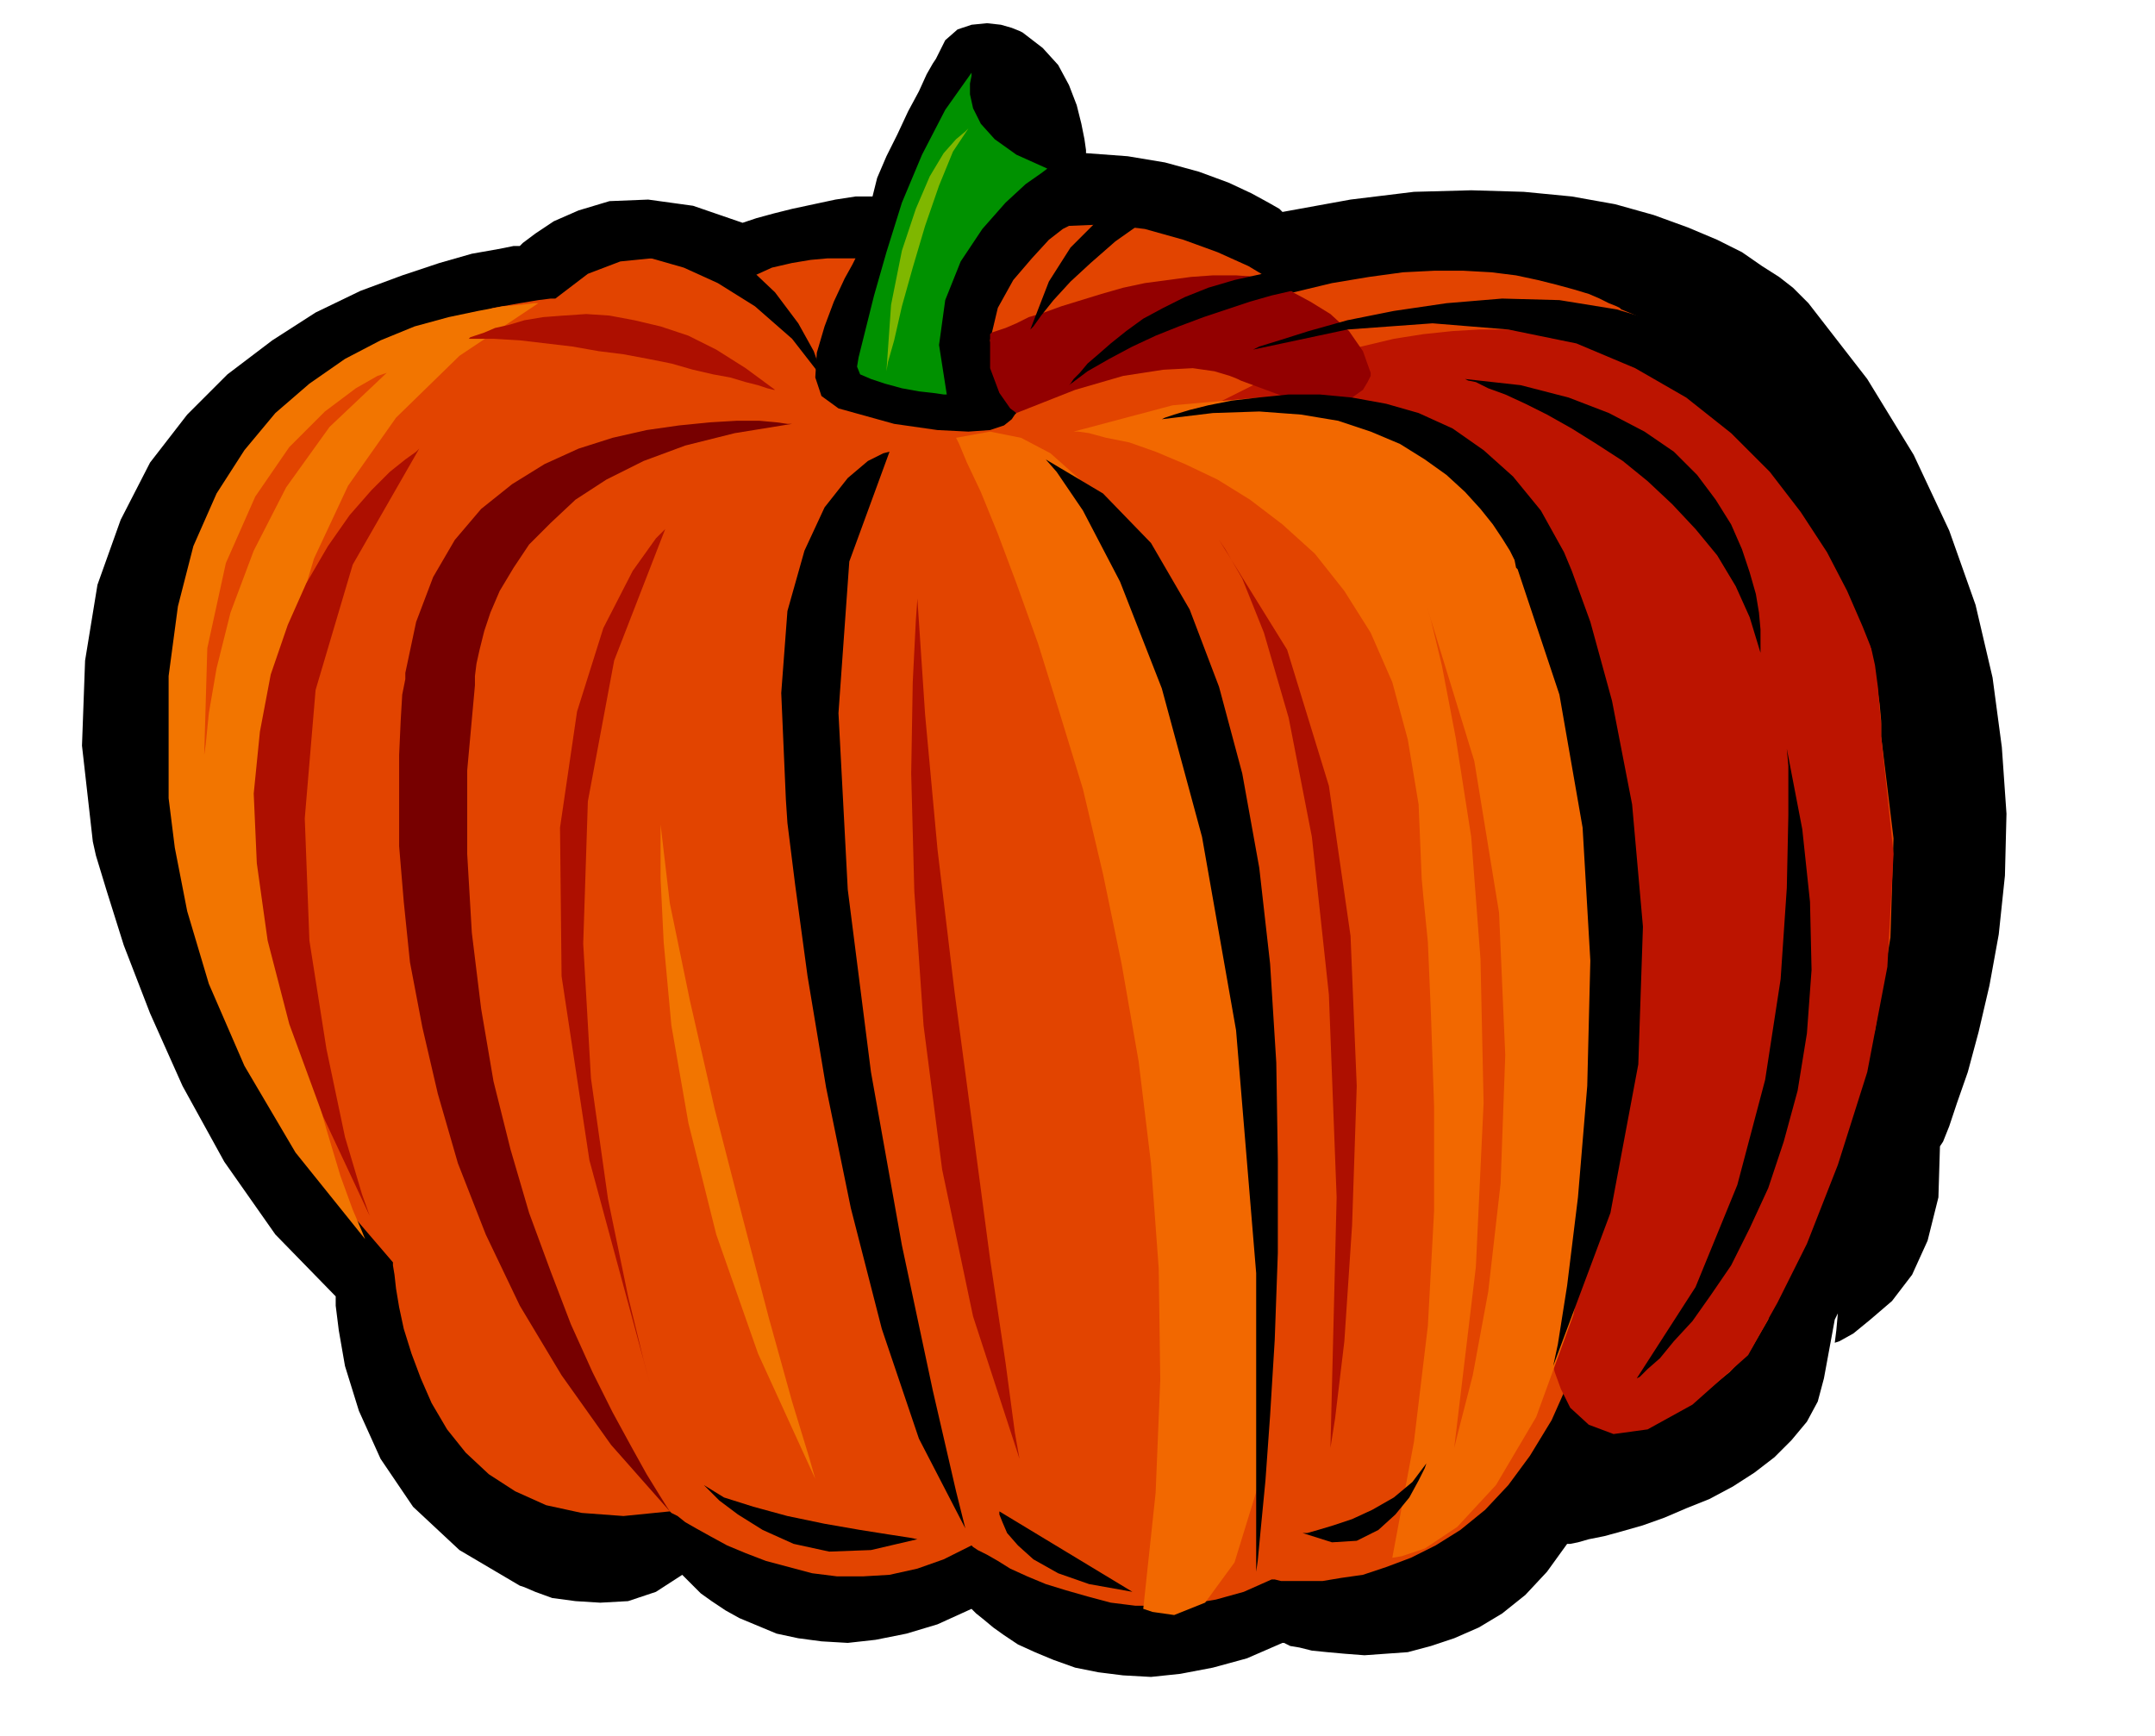 <svg xmlns="http://www.w3.org/2000/svg" width="1.393in" height="1.122in" fill-rule="evenodd" stroke-linecap="round" preserveAspectRatio="none" viewBox="0 0 1393 1122"><style>.pen1{stroke:none}.brush2{fill:#000}.brush3{fill:#e24400}.brush5{fill:#f27500}.brush6{fill:#ad0f00}.brush8{fill:#f26800}</style><path d="m564 127 3-12 6-14 7-14 7-15 7-13 5-11 4-7 2-3 6-12 8-7 9-3 10-1 9 1 7 2 5 2 2 1 13 10 10 11 7 13 5 13 3 12 2 10 1 7v2l27 2 24 4 22 6 19 7 15 7 11 6 7 4 2 2 44-8 41-5 37-1 34 1 31 3 28 5 25 7 22 8 19 8 16 8 13 9 11 7 9 7 5 5 4 4 1 1 38 49 30 49 23 49 17 48 11 47 6 45 3 43-1 40-4 38-6 33-7 30-7 26-7 20-5 15-4 10-2 3-1 33-7 28-10 22-13 17-14 12-11 9-9 5-3 1 1-8 1-11-2 4-7 38-4 15-7 13-10 12-11 11-13 10-14 9-15 8-15 6-14 6-14 5-14 4-11 3-10 2-7 2-5 1h-2l-13 18-14 15-15 12-15 9-16 7-15 5-15 4-14 1-14 1-13-1-11-1-10-1-8-2-6-1-4-2h-1l-23 10-22 6-21 4-19 2-18-1-16-2-15-3-14-5-12-5-11-5-9-6-7-5-6-5-5-4-2-2-1-1-22 10-20 6-20 4-18 2-17-1-15-2-14-3-12-5-12-5-9-5-9-6-7-5-5-5-4-4-2-2-1-1-17 11-18 6-18 1-16-1-15-2-11-4-7-3-3-1-39-23-30-28-21-31-14-31-9-29-4-23-2-16v-6l-39-40-33-47-27-49-21-47-17-44-11-35-7-23-2-9-7-62 2-55 8-49 15-42 19-37 24-31 26-26 29-22 28-18 29-14 27-10 24-8 21-6 17-3 10-2h4l2-2 8-6 12-8 16-7 20-6 25-1 29 4 32 11 3-1 6-2 11-3 12-3 14-3 14-3 13-2h11z" class="pen1 brush2"/><path d="m542 264-11-8-4-12 1-16 5-17 6-16 7-15 5-9 2-4h-18l-11 1-12 2-13 3-11 5-10 7-3-2-8-4-12-5-15-5-19-2-20 2-21 8-21 16h-3l-8 1-12 2-17 3-19 6-21 7-23 9-23 13-23 15-23 19-21 23-18 26-16 32-11 36-7 41-2 47v9l2 25 5 37 10 47 16 54 26 57 35 58 48 56v2l1 6 1 9 2 12 3 14 5 16 6 16 7 16 10 17 12 15 15 14 17 11 20 9 23 5 27 2 30-3 1 1 4 2 5 4 7 4 9 5 11 6 12 5 13 5 15 4 15 4 16 2h17l17-1 18-4 17-6 18-9 1 1 3 2 6 3 7 4 8 5 11 5 12 5 13 4 14 4 15 4 16 2h17l17-1 18-3 18-5 18-8h2l4 1h27l12-2 14-2 15-5 16-6 16-8 16-10 16-13 15-16 14-19 14-23 12-27v2l1 4 1 6 4 7 5 6 8 5 11 2 15-2 4-1 9-4 13-7 16-9 16-13 14-15 11-19 6-22 4-8 12-23 15-35 17-46 15-53 10-60 2-64-8-66v-10l-1-11-2-14-3-18-4-20-5-21-7-23-9-23-11-24-14-23-16-22-19-21-22-18-26-16-29-12-1-1-2-1-5-2-6-3-7-3-10-3-11-3-12-3-14-3-16-2-18-1h-19l-20 1-22 3-24 4-25 6-4-2-10-6-15-9-20-9-22-8-25-7-25-3-24 1-4 2-9 7-11 12-12 14-10 18-5 21 4 23 13 24-1 1-2 3-5 4-9 3-14 1-20-1-28-4-36-10z" class="pen1 brush3"/><path d="M512 274h-3l-7-1-11-1h-15l-17 1-20 2-21 3-22 5-22 7-22 10-21 13-20 16-17 20-14 24-11 29-7 33v4l-2 10-1 17-1 22v59l3 36 4 39 8 42 10 43 13 45 18 46 22 46 27 45 32 45 38 43-2-3-5-8-8-13-10-18-12-22-13-26-14-31-13-34-14-38-12-41-11-44-8-47-6-49-3-51v-54l5-55v-6l1-8 2-9 3-12 4-12 6-14 9-15 10-15 14-14 16-15 20-13 24-12 27-10 32-8 37-6z" class="pen1" style="fill:#700"/><path d="m575 292-4 1-10 5-13 11-15 19-13 28-11 39-4 53 3 69 1 15 5 40 8 59 12 72 16 78 20 78 24 71 30 58-6-24-15-65-20-94-20-112-15-118-6-114 7-98 26-71z" class="pen1 brush2"/><path d="M348 196h-3l-8 1-12 1-16 3-19 4-22 6-22 9-23 12-23 16-22 19-20 24-18 28-15 34-10 39-6 45v79l4 32 8 41 14 47 23 53 33 56 45 56-2-5-6-14-8-22-9-30-10-35-9-41-8-45-6-48-1-49 2-51 9-50 15-50 22-47 31-44 41-40 51-34z" class="pen1 brush5"/><path d="m271 290-2 2-7 5-10 8-12 12-14 16-14 20-14 24-12 27-11 32-7 37-4 40 2 45 7 50 14 54 22 60 30 64-5-14-11-37-12-57-11-70-3-79 7-83 24-81 43-75zm32-71 1-1 3-1 6-2 7-3 9-2 10-3 12-2 13-1 15-1 15 1 16 3 17 4 18 6 18 9 19 12 19 14h-1l-4-1-6-2-8-2-10-3-11-2-13-3-14-4-15-3-16-3-16-2-17-3-17-2-17-2-17-1h-16z" class="pen1 brush6"/><path d="M788 260h3l7-1h27l18 2 20 3 21 6 22 9 23 12 22 16 20 21 19 26 16 32 13 38 9 45 5 52v7l1 22v33l-2 45-3 53-5 62-8 68-12 72 1 4 4 11 6 12 12 11 16 6 22-3 29-16 36-32 5-9 14-25 19-38 20-51 19-60 13-68 4-73-8-76v-8l-1-10-1-13-2-15-4-18-5-19-8-20-9-22-13-21-15-22-19-21-22-19-26-19-30-16-35-14h-1l-4-1-6-1-8-2-10-1-12-1h-29l-17 1-19 2-19 3-21 5-22 6-22 8-24 10-24 12z" class="pen1" style="fill:#bc1400"/><path d="m618 283 2 4 5 12 9 19 11 27 12 32 14 39 14 45 15 49 13 55 12 58 11 63 8 66 5 68 1 72-3 73-8 75 6 2 14 2 20-8 19-26 16-52 9-86-4-129-20-180-1-4-2-10-3-15-5-21-7-23-8-27-9-27-10-29-13-28-13-26-15-24-16-20-18-16-19-10-20-4-22 4z" class="pen1 brush8"/><path d="m812 1016 1-7 2-21 3-31 3-42 3-49 2-56v-60l-1-63-4-64-7-62-11-61-15-56-19-50-25-43-31-32-37-22 7 8 17 25 24 46 27 69 26 96 22 125 13 157v193z" class="pen1 brush2"/><path d="M694 279h3l7 1 11 3 15 3 17 6 19 8 21 10 21 13 21 16 21 19 19 24 17 27 14 32 10 37 7 42 2 48 1 11 3 30 2 47 2 59v68l-4 74-9 75-14 75 6-1 15-5 21-14 25-27 26-44 24-66 19-91 12-122v-21l-1-23-3-30-5-35-7-38-10-40-14-40-18-39-24-35-28-31-35-24-41-17-48-7-56 5-64 17z" class="pen1 brush8"/><path d="m1155 484 1 11v32l-1 47-4 59-10 65-18 68-27 66-38 59 2-1 5-5 8-7 9-11 12-13 12-17 13-19 12-24 12-26 10-30 9-33 6-37 3-41-1-44-5-47-10-52zM947 245l2 1 5 1 8 4 11 4 13 6 14 7 16 9 16 10 17 11 16 13 16 15 15 16 14 17 12 20 9 20 7 23v-15l-1-11-2-12-4-14-5-15-7-16-10-16-12-16-15-15-19-13-23-12-26-10-31-8-36-4z" class="pen1 brush2"/><path d="M628 47v2l-1 5v7l2 9 5 10 9 10 14 10 20 9-4 3-10 7-13 12-15 17-14 21-10 25-4 29 5 32h-2l-7-1-9-1-11-2-11-3-9-3-7-3-2-5 1-6 4-16 6-24 8-28 10-32 13-31 15-29 17-24z" class="pen1" style="fill:#009100"/><path d="m626 83-2 2-6 5-8 9-9 15-9 21-9 27-7 35-3 43 1-6 4-14 5-22 7-25 8-27 9-26 9-22 10-15z" class="pen1" style="fill:#7fb700"/><path d="M390 163h4l11 1 16 3 21 6 22 10 24 15 24 21 21 27-2-5-5-14-10-18-15-20-19-18-25-13-30-3-37 8z" class="pen1 brush2"/><path d="m640 216 1-1 3-1 6-2 7-3 8-4 10-3 11-4 13-4 13-4 14-4 14-3 15-2 15-2 14-1h15l14 1 3 1 7 3 11 5 13 7 13 8 12 11 9 13 5 14v2l-2 4-3 5-7 5-10 3h-15l-20-4-27-10-2-1-5-2-10-3-14-2-19 1-26 4-31 9-38 15-4-3-7-10-6-16v-22z" class="pen1" style="fill:#930000"/><path d="m691 249 1-1 2-3 4-4 5-6 7-6 8-7 10-8 11-8 13-7 14-7 15-6 17-5 18-4 19-1h20l22 2h-1l-4 1-7 1-8 2-10 3-12 3-13 3-14 4-15 5-15 5-16 6-15 6-15 7-15 8-14 8-12 9zm119-23 4-2 13-4 19-6 25-7 30-6 34-5 36-3 37 1 37 6 37 11 34 18 32 26 27 34 22 44 15 54 8 67-1-4-3-10-4-15-8-20-10-23-13-25-17-26-20-26-25-25-29-23-33-19-38-16-44-9-49-4-55 4-61 13z" class="pen1 brush2"/><path d="m1004 883 3-14 6-38 7-57 6-72 2-81-5-86-15-86-27-81-1-1-1-5-3-6-5-8-6-9-8-10-10-11-12-11-14-10-16-10-19-8-21-7-24-4-27-2-30 1-33 4 2-1 6-2 10-3 12-3 15-3 17-2 20-2h20l21 2 22 4 21 6 22 10 20 14 19 17 18 22 15 27 5 12 12 33 14 51 13 67 7 79-3 89-18 96-37 99zm-549 77 3 3 7 7 12 9 16 10 20 9 23 5 27-1 30-7-5-1-13-2-19-3-23-4-24-5-22-6-19-6-13-8zm191 17v2l2 5 3 7 7 8 10 9 16 9 20 7 28 5-86-52z" class="pen1 brush2"/><path d="m430 342-6 6-15 21-19 37-17 54-11 75 1 96 18 119 39 144-4-15-10-41-13-63-11-78-5-87 3-92 17-91 33-85zm163 45-1 14-2 40-1 59 2 76 6 87 12 93 20 95 30 92-3-17-6-45-10-67-11-83-12-90-11-92-8-87-5-75zm195-38 4 6 11 19 14 35 16 55 15 77 11 102 5 131-4 162 3-19 6-50 5-75 3-90-4-97-14-97-27-88-44-71z" class="pen1 brush6"/><path d="M427 533v35l2 41 5 54 11 63 18 72 27 77 37 81-4-14-11-36-15-54-17-65-18-70-16-70-13-63-6-51z" class="pen1 brush5"/><path d="m922 391 3 10 7 29 9 47 10 64 6 79 2 93-5 106-14 117 3-12 9-35 10-54 8-70 3-83-4-92-16-98-31-101zM250 241l-6 2-14 8-20 15-23 23-22 32-19 43-12 55-2 69 1-7 2-20 5-29 9-36 15-40 21-41 28-39 37-35z" class="pen1 brush3"/><path d="M842 991h3l7-2 10-3 12-4 13-6 14-8 12-10 9-12-1 3-4 8-6 11-9 11-11 10-14 7-16 1-19-6zm-85-857-3-1h-18l-14 4-15 8-15 15-14 22-12 31 2-2 5-7 8-10 11-12 13-12 16-14 17-12 19-10z" class="pen1 brush2"/></svg>
